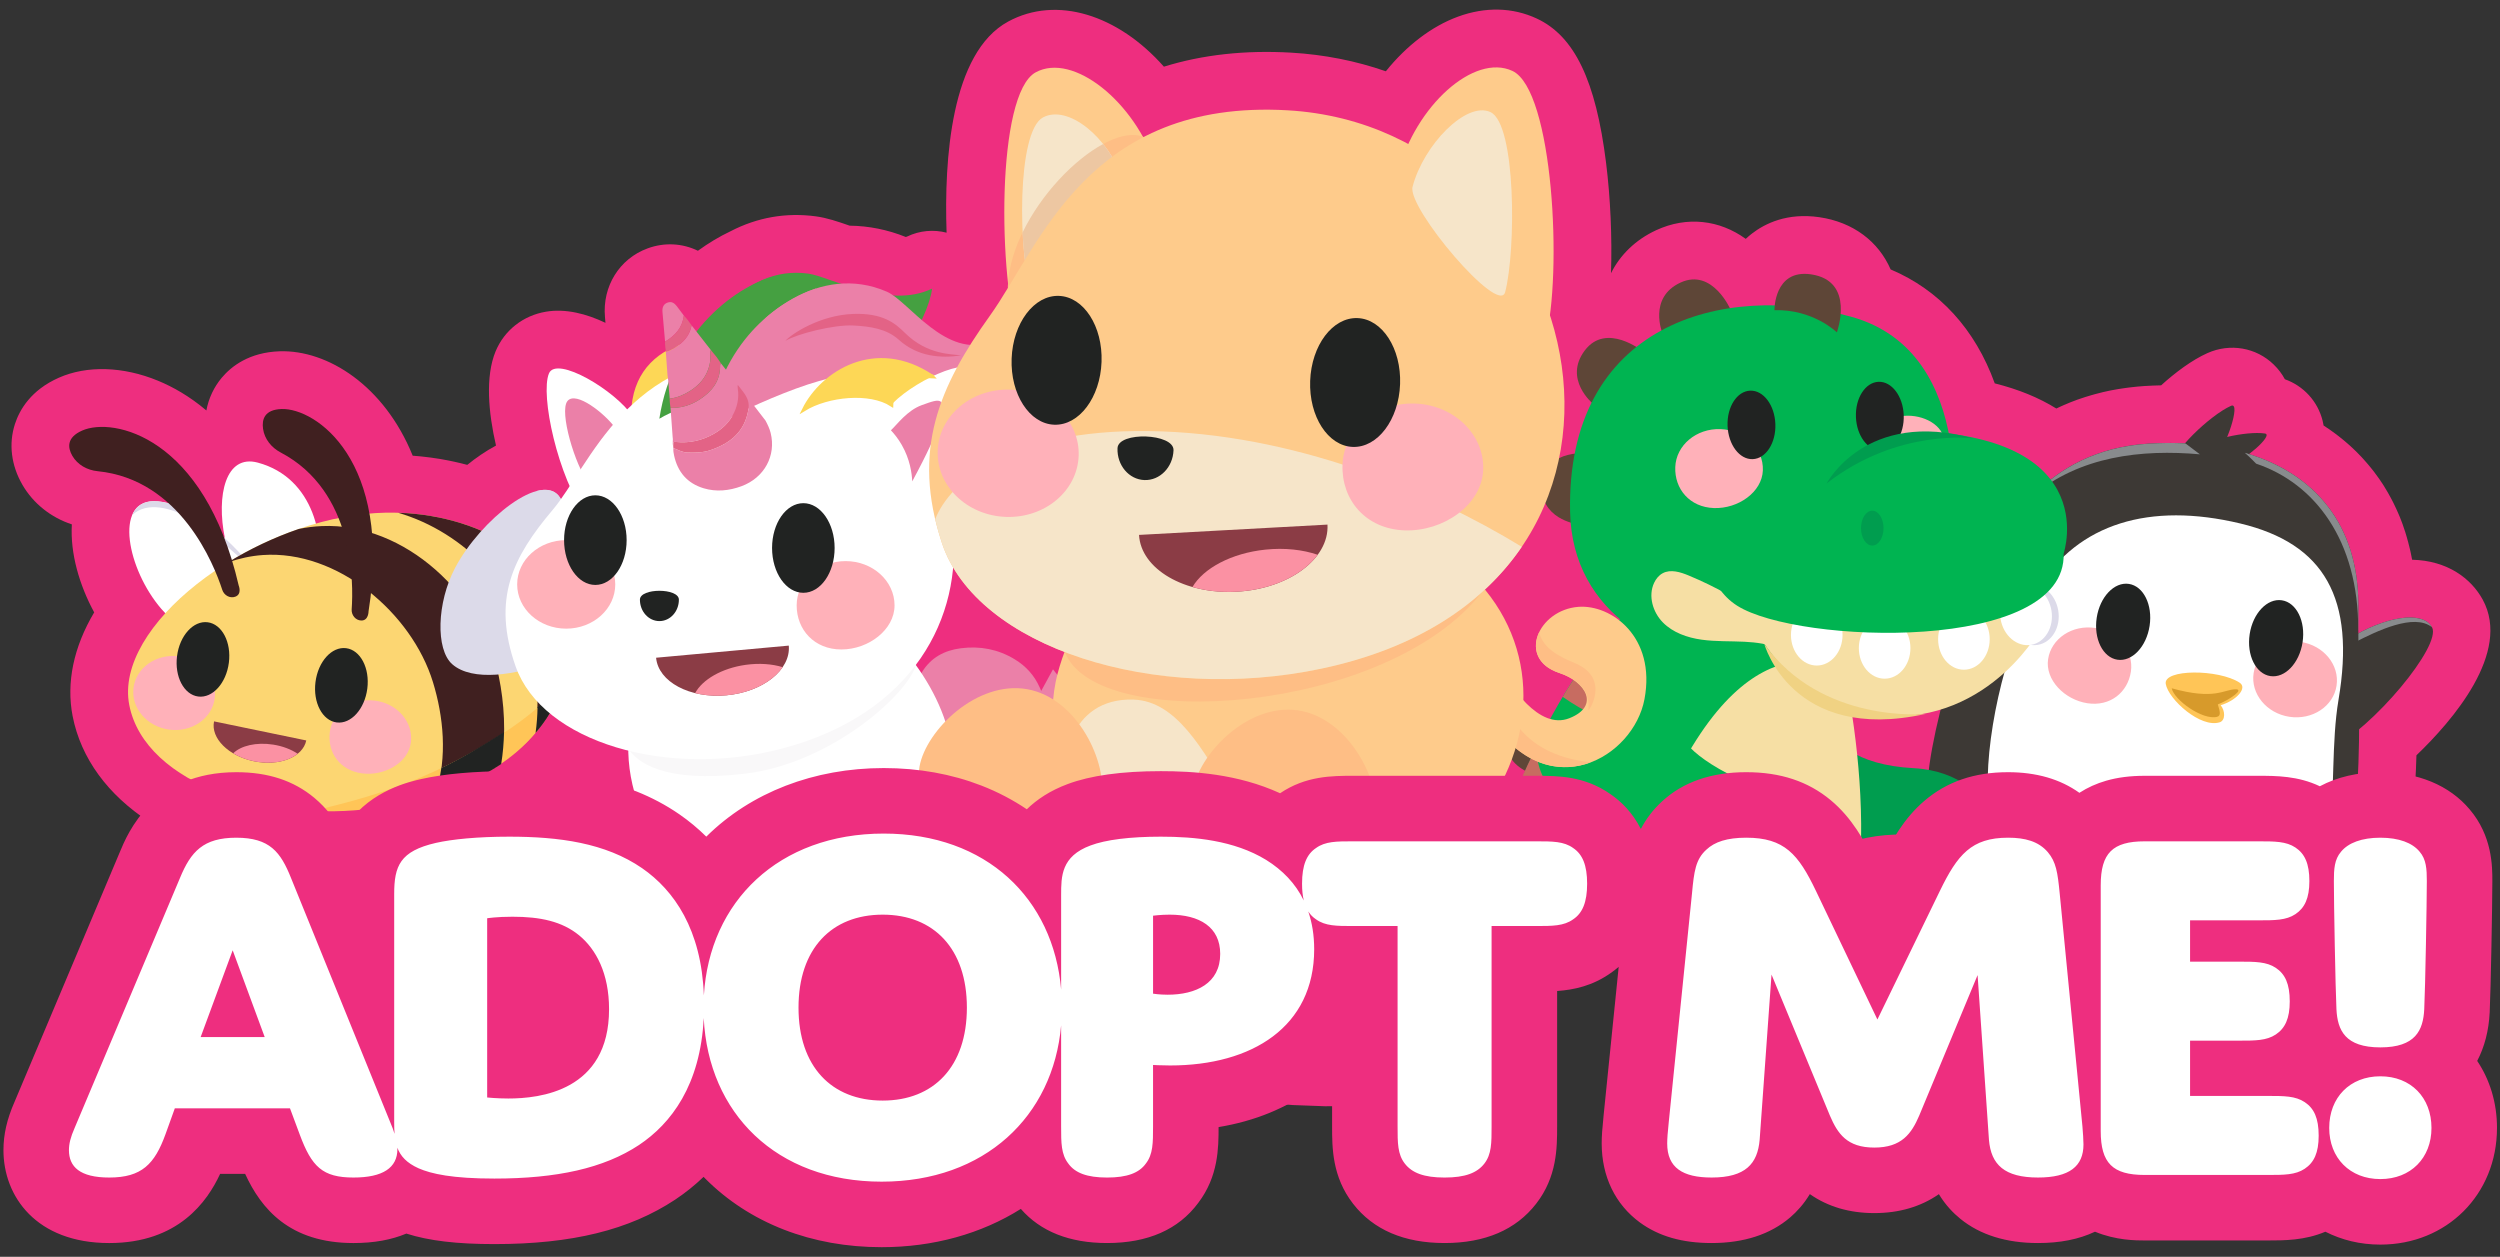 <svg id="Layer_1" data-name="Layer 1" xmlns="http://www.w3.org/2000/svg" viewBox="0 0 368 185" class="css-j7ljwy"><rect x="0" y="0" width="368" height="185" fill="#333333" stroke="none"/><title>Adopt Me!</title><defs><clipPath id="clippath"><path d="M220.438,125.858c4.078-16.88,15.602-37.355,30.513-44.174,11.742-5.369,17.798,5.93,17.798,5.93,0,0,8.308,26.108,3.956,48.645" fill="none" stroke-width="0"></path></clipPath></defs><g><path d="M193.72,134.506c-7.51-.274-13.91,8.051-14.109,13.515-.035.955.228,1.755.686,2.439l-.037-.001c1.581,2.483,6.04,3.332,9.723,3.654.089.008.176.015.265.022.232.019.46.036.685.052.125.009.248.017.371.025.178.011.349.02.52.029.137.007.274.015.406.021.112.005.215.009.323.013.149.006.306.013.446.019.131.005.279.009.417.013.121.004.237.008.363.011.119.003.242.005.365.008.19.004.381.007.58.01.103.001.207.002.314.002.252.002.507.001.769-.002.062-.001.123-.001.185-.002,3.706-.051,8.241-.567,10.002-2.937l-.048-.002c.507-.649.827-1.427.861-2.383.199-5.464-5.577-14.233-13.087-14.506Z" fill="#ee2e7f" stroke-width="0"></path><path d="M195.307,162.839c-.108,0-.214-.001-.319-.001l-4.651-.172c-.24-.016-.509-.036-.783-.059l-.352-.03c-2.931-.257-11.972-1.049-16.111-7.555-.195-.306-.368-.622-.52-.945-1.034-1.949-1.534-4.126-1.451-6.369.175-4.804,2.647-10.193,6.61-14.415,4.61-4.91,10.389-7.493,16.302-7.281h0c5.9.215,11.486,3.215,15.729,8.449,3.647,4.499,5.719,10.055,5.543,14.861-.08,2.185-.705,4.266-1.82,6.097-.194.362-.416.713-.665,1.049-4.131,5.557-11.515,6.295-16.709,6.366l-.169.002c-.23.002-.435.003-.631.003ZM189.593,145.527c.344.043.72.083,1.132.119l1.534.106c.009.001.106.006.114.006l1.842.068c.005,0,.099.002.103.002l.758.01.848-.003c.405-.006.777-.018,1.117-.035-1.008-1.44-2.438-2.756-3.631-2.8h0c-1.235-.028-2.707,1.158-3.817,2.526ZM200.295,145.303h0Z" fill="#ee2e7f" stroke-width="0"></path></g><path d="M295.488,119.737l.008.004c.01.005.021.011.029.016-.012-.007-.024-.013-.037-.02ZM296.036,110.746l-.005-.006.322-.46-.317.466ZM297.43,111.013h0v0-0ZM300.016,121.857c-.092-.042-.183-.085-.273-.13.082.041.176.085.273.128v.002ZM300.196,121.937l.001-.002c.078.034.154.065.224.094-.075-.029-.149-.06-.225-.092Z" fill="#ee2e7f" stroke-width="0"></path><path d="M365.454,88.262c-1.69-3.094-5.179-5.748-10.389-5.869-.066-.363-.139-.728-.218-1.092-.032-.152-.068-.303-.104-.452l-.025-.105c-.145-.617-.307-1.223-.492-1.853l-.177-.583c-.257-.804-.518-1.527-.76-2.12-.06-.152-.124-.303-.192-.455-.243-.578-.512-1.157-.811-1.755-.097-.193-.197-.386-.3-.579-.309-.583-.633-1.148-.963-1.68-.055-.094-.114-.192-.208-.341-.394-.615-.824-1.228-1.312-1.87-.1-.132-.202-.261-.357-.456-.389-.489-.791-.966-1.213-1.43-.11-.125-.223-.25-.321-.353-.517-.552-1.058-1.087-1.683-1.656l-.202-.175c-.486-.433-.987-.848-1.505-1.25-.008-.007-.085-.066-.093-.072l-.342-.262c-.564-.421-1.147-.827-1.751-1.217-.04-.233-.09-.47-.149-.709-.716-2.866-2.816-5.128-5.552-6.103-.404-.754-.942-1.482-1.642-2.162-2.589-2.518-6.422-3.178-9.763-1.684-2.252,1.007-4.731,2.852-6.811,4.744-.859.018-1.654.051-2.411.099-.73.046-1.467.117-2.285.218-.213.026-.423.054-.636.084-.665.093-1.319.2-1.957.325-.094.017-.219.04-.287.054-.667.137-1.365.304-2.133.512-.206.056-.409.113-.579.164-.592.172-1.175.355-1.693.537-.13.042-.26.086-.403.138-.651.236-1.286.491-1.922.768l-.538.241c-.194.089-.388.18-.582.273-2.574-1.601-5.601-2.837-9.065-3.703-2.874-7.953-8.151-13.74-15.326-16.773-1.782-4.106-5.511-6.962-10.498-7.688-4.737-.688-8.008.935-9.923,2.417-.315.243-.616.502-.905.774-3.86-2.791-8.65-3.378-13.197-1.272-3.033,1.407-5.295,3.631-6.639,6.326.171-5.239-.073-11.011-.728-16.264-1.505-12.091-4.647-18.635-10.19-21.218-3.563-1.661-7.577-1.759-11.609-.281-3.876,1.42-7.575,4.262-10.617,8.04-4.445-1.545-9.109-2.464-13.941-2.744-6.796-.39-13.055.303-18.729,2.065-6.75-7.646-15.784-10.516-22.922-6.642-8.433,4.576-9.44,20.309-9.066,31.078-1.909-.495-3.969-.317-5.81.566-.056.026-.118.05-.189.071-2.671-1.075-5.443-1.635-8.271-1.668-1.774-.619-3.327-1.147-4.96-1.371-4.396-.594-8.626.144-12.591,2.201-1.636.777-3.243,1.742-4.783,2.862-2.282-1.105-4.912-1.269-7.412-.347-4.148,1.522-6.669,5.585-6.272,10.101l.075.856c-2.784-1.324-5.842-2.131-8.753-1.641-3.363.562-6.136,2.742-7.417,5.829-1.543,3.72-1.063,9.031.055,13.879-1.538.821-2.964,1.819-4.229,2.842-1.252-.335-2.526-.615-3.796-.833-.054-.01-.191-.035-.246-.044-.849-.141-1.717-.257-2.729-.363l-.265-.026c-.326-.031-.658-.06-.994-.084-4.176-10.31-12.525-15.591-19.574-15.371-4.478.147-7.112,2.198-8.535,3.894-1.162,1.385-1.928,3.029-2.265,4.817-2.502-2.12-4.972-3.49-7.114-4.375-5.138-2.12-10.464-2.281-14.615-.439-4.097,1.817-5.769,4.709-6.451,6.814-.945,2.917-.551,6.098,1.109,8.952,1.6,2.755,4.208,4.811,7.271,5.818-.258,4.282,1.109,8.942,3.286,12.953-3.017,5.072-4.136,10.338-3.173,15.271,2.443,12.516,16.039,21.365,34.06,22.318.391.072.789.118,1.196.135,4.658.2,9.321-.165,13.871-1.073,2.31-.461,4.581-1.04,6.705-1.707l1.105-.353c.298-.099.592-.199.828-.283l.532-.188c.338-.122.669-.247,1.024-.385l.494-.194c.294-.117.584-.235.819-.336l1.206-.526c.257-.115.512-.234.761-.352.01-.005.106-.051.116-.055l1.038-.512c.256-.132.51-.265.739-.389l1.014-.561c.266-.152.528-.307.786-.461.051-.03.102-.06.151-.092l.269-.166c.286-.178.568-.356.844-.537.041-.027.059-.039.101-.067l.244-.164c.28-.192.548-.4.801-.623,1.199-.869,2.324-1.802,3.367-2.789.638.296,1.29.578,1.955.845,2.622,12.128,12.175,23.531,26.494,24.651,16.208,1.273,26.584-4.255,32.232-11.612.026.006.053.012.078.018,2.742.608,6.501,1.444,10.729.66.66-.122,1.309-.282,1.941-.48.363.396.734.784,1.115,1.166.149.149.299.295.458.448.389.375.785.74,1.195,1.103l.082.073c.125.112.252.225.385.338.491.419.993.829,1.508,1.225.066.053.156.122.205.159.577.438,1.177.863,1.828,1.296.144.097.291.19.503.323.465.299.935.589,1.42.871.22.127.441.252.656.371.46.255.93.501,1.404.738l.114.058c.182.092.364.183.535.264.594.283,1.198.553,1.818.808.1.044.219.095.299.127.68.273,1.39.531,2.147.783.196.065.395.127.593.188l.126.038c.516.161,1.037.312,1.579.457.266.07.535.138.829.209.522.127,1.054.241,1.603.351l.144.028c.21.043.421.085.618.119.769.137,1.491.246,2.203.332.071.01.141.019.205.026.043.005.086.009.129.014l.085.008c.733.082,1.461.149,2.168.203.224.018.444.031.666.044l.117.007c.544.035,1.085.065,1.624.085.281.011.56.019.807.023.555.014,1.107.014,1.619.017l.714-.003c.712-.012,1.417-.034,2.115-.07.046-.002.095-.005.141-.007.801-.044,1.591-.105,2.411-.185l.171-.019c.694-.07,1.38-.154,2.06-.251l.38-.057c.643-.095,1.277-.2,1.863-.31l.377-.07c.704-.137,1.401-.284,2.088-.445.016-.004.031-.008.046-.012,5.907-1.402,11.321-3.825,15.995-7.061.961.666,2.058,1.133,3.228,1.358l51.477,9.942c1.787.348,3.553.103,5.097-.592,2.234.331,4.504-.239,6.314-1.583.522-.388.993-.83,1.408-1.317.637,2.313,2.042,4.68,4.248,7.168.864.976,5.476,5.851,11.433,6.097.948.042,1.882-.041,2.779-.234,2.324.81,6.103,1.562,9.769-.932.4-.273.777-.579,1.126-.916.593-.573,1.065-1.173,1.441-1.774,1.355,1.937,3.43,3.683,6.271,5.289.895.506,4.789,2.554,9.202,2.553,1.178,0,2.393-.145,3.597-.505.911-.273,1.765-.651,2.548-1.124h.072c2.466,0,6.237-.541,8.867-4.064.287-.385.541-.792.759-1.22.696-1.363.97-2.677,1.018-3.849,1.103-1.85,1.527-4.029,1.126-6.259-.04-.218-.09-.454-.154-.704.196-.228.389-.458.577-.692,6.358-7.917,7.863-18.632,8.159-29.409,5.234-5.016,14.024-15.1,9.752-22.92Z" fill="#ee2e7f" stroke-width="0"></path><g><g><g><g><path d="M325.907,139.642c4.937-.902,12.282.757,12.854,3.879.055.303-.212.679-.781.969-2.153,1.137-.033,2.683-.572,3.741-1.139,1.525-5.087-.286-5.808,1.11-1.097,2.131-5.328.934-7.481-.284-2.132-1.206-3.451-2.397-3.791-3.312-.988-2.657,1.746-5.402,5.58-6.103" fill="#ffc557" stroke-width="0"></path><path d="M321.788,141.504c1.032-.885,2.474-1.562,4.118-1.862,1.904-.349,4.165-.314,6.259.037-2.811,1.271-8.308,2.179-10.377,1.824" fill="#d79a2b" stroke-width="0"></path><path d="M298.227,134.968c4.962.752,11.37,4.709,10.893,7.847-.046.304-.421.573-1.053.662-2.406.376-.904,2.526-1.757,3.352-1.573,1.072-4.718-1.926-5.854-.838-1.731,1.657-5.342-.85-6.982-2.702-1.625-1.833-2.484-3.388-2.508-4.365-.071-2.833,3.408-4.54,7.261-3.956" fill="#ffc557" stroke-width="0"></path><path d="M295.196,134.983c.939-.163,1.971-.177,3.031-.015,2.798.425,6.057,1.868,8.281,3.609-3.118.14-7.708-1.24-11.313-3.594" fill="#d79a2b" stroke-width="0"></path><path d="M320.138,144.44c.135-2.198,2.564-4.213,5.769-4.799,3.124-.569,7.21-.115,9.937,1.089-3.661,2.525-9.931,4.174-15.705,3.71" fill="#d79a2b" stroke-width="0"></path><path d="M321.788,141.504c1.032-.885,2.474-1.562,4.118-1.862,1.904-.349,4.165-.314,6.259.037-2.811,1.271-8.308,2.179-10.377,1.824" fill="#d79a2b" stroke-width="0"></path><path d="M292.773,135.874c1.364-.857,3.351-1.225,5.455-.906,4.961.752,11.369,4.709,10.893,7.847-4.862-.102-13.386-3.735-16.348-6.941" fill="#d79a2b" stroke-width="0"></path><path d="M295.196,134.983c.939-.163,1.971-.177,3.031-.015,2.798.425,6.057,1.868,8.281,3.609-3.118.14-7.708-1.24-11.313-3.594" fill="#d79a2b" stroke-width="0"></path><path d="M342.906,110.328c-3.171,1.55.27-14.678,2.875-16.305,5.189-3.239,10.824-4.229,12.214-1.686,1.455,2.659-8.696,14.867-15.088,17.991" fill="#3d3935" stroke-width="0"></path><path d="M346.627,94.547c-.776.264-.943-.463-.845-.525,5.188-3.239,10.823-4.231,12.214-1.686-2.638-2.138-8.164.577-11.368,2.211" fill="#888b8d" stroke-width="0"></path><path d="M333.402,63.813c1.365.21-3.381,4.26-4.58,4.191-2.391-.135-4.117-.881-4.296-2.067-.163-1.085,6.125-2.546,8.876-2.124" fill="#3d3935" stroke-width="0"></path><path d="M328.401,59.739c1.577-.705-.864,6.484-2.177,7.219-2.615,1.463-4.915,1.879-5.859.824-.864-.967,4.857-6.622,8.036-8.043" fill="#3d3935" stroke-width="0"></path><path d="M316.243,65.306c17.752-1.113,31.046,6.788,30.908,24.035-.146,18.046,1.848,35.865-6.234,45.927-11.156,13.889-42.536,4.662-51.463-3.906-7.567-7.262-7.144-15.377-2.258-32.654,2.213-7.825,6.781-32.006,29.047-33.402" fill="#3d3935" stroke-width="0"></path><path d="M316.243,65.306c1.857-.116,3.661-.128,5.41-.046.036.025.076.049.124.068,0,0,1.328,1.008,2.05,1.548-8.566-.76-17.718.245-24.728,6.189,4.079-4.189,9.593-7.285,17.145-7.758" fill="#888b8d" stroke-width="0"></path><path d="M330.432,66.647c10.182,2.96,16.817,10.483,16.718,22.694-.009,1.169-.009,2.336-.004,3.502-.006-.034-.018-.067-.018-.101.058-13.219-6.421-21.601-15.026-24.491,0,0-.89-.928-1.671-1.604" fill="#888b8d" stroke-width="0"></path><path d="M300.088,86.508c5.809-9.431,16.348-12.641,29.667-9.456,12.406,2.967,17.003,11.019,14.473,25.967-2.088,12.334,1.952,30.347-10.414,35.695-9.58,4.142-24.298,1.42-33.385-2.75-6.091-2.795-7.55-9.046-7.831-19.791-.239-9.1,3.15-22.616,7.49-29.664" fill="#fff" stroke-width="0"></path><path d="M288.37,106.719c2.178,2.784,7.971-16.399,6.08-18.818-3.769-4.817-9.08-7.563-12.211-5.488-3.445,2.283,2.362,19.49,6.13,24.306" fill="#3d3935" stroke-width="0"></path><path d="M291.99,86.178c-1.95-1.983-4.968-3.839-7.651-3.907-1.249-.031-2.361.363-2.892,1.331.17-.54.43-.948.793-1.188,3.132-2.075,8.442.671,12.211,5.488.229.293.344.834.369,1.55-.863-1.18-1.849-2.277-2.829-3.274" fill="#888b8d" stroke-width="0"></path><path d="M318.799,100.677c-.387-2.218,7.793-2.204,10.88-.183,1.173.768-.419,2.587-2.796,3.317.671.798.727,2.227-.134,2.505-2.819.913-7.553-3.367-7.95-5.639" fill="#ffc557" stroke-width="0"></path><path d="M319.672,101.314c6.348,1.775,7.607.192,9.383.15,1.398-.034-.843,1.543-2.59,2.228.312,1.025.497,1.665-.104,1.823-2.117.554-6.342-2.484-6.689-4.201" fill="#d79a2b" stroke-width="0"></path><path d="M331.733,99.077c-.462,3.043,1.899,5.925,5.269,6.436,3.372.51,6.479-1.543,6.94-4.586.461-3.042-1.898-5.925-5.27-6.435-3.37-.511-6.478,1.542-6.939,4.585" fill="#ffb1b9" stroke-width="0"></path><path d="M301.481,97.023c-.462,3.043,2.422,5.983,5.786,6.494,3.364.509,5.938-1.603,6.399-4.646.461-3.043-1.892-5.924-5.256-6.434-3.365-.51-6.466,1.543-6.928,4.587" fill="#ffb1b9" stroke-width="0"></path></g><path d="M331.152,93.352c-.468,3.08.898,5.843,3.048,6.169,2.15.326,4.272-1.907,4.74-4.989.467-3.081-.898-5.843-3.049-6.169-2.15-.327-4.271,1.908-4.739,4.988" fill="#212322" stroke-width="0"></path><path d="M308.635,90.94c-.468,3.08.898,5.843,3.048,6.169,2.15.326,4.272-1.907,4.74-4.989.467-3.081-.898-5.843-3.049-6.169-2.15-.327-4.271,1.908-4.739,4.988" fill="#212322" stroke-width="0"></path></g><g><path d="M37.949,68.098c-4.733-1.277-6.138,4.808-4.847,11.126-2.578-2.673-7.055-5.468-10.462-5.449-5.864.029-3.905,10.02,1.104,15.85,3.636,4.233,10.646,7.378,14.383,6.545,4.554-1.015,7.486-6.223,8.554-10.767,1.358-5.787-.364-15.046-8.731-17.305" fill="#fff" stroke-width="0"></path><path d="M38.567,85.215c.122.125-2.581-3.355-5.465-5.99-2.58-2.672-7.056-5.467-10.463-5.45-1.637.008-2.664.794-3.186,2.048,2.209-2.089,5.865-1.016,8.402.456,3.302,1.917,8.281,6.44,10.711,8.936" fill="#dcdae9" stroke-width="0"></path><path d="M83.243,91.058c1.929,9.263-2.289,22.691-25.293,27.28-17.942,3.579-36.637-2.858-38.919-14.547-2.282-11.688,17.171-26.432,34.917-28.158,14.657-1.425,27.366,6.17,29.294,15.425" fill="#fcd672" stroke-width="0"></path><path d="M83.271,98.93c-.612,3.02-1.998,6.104-4.455,8.947.559-3.972.308-7.974-.421-11.543-1.922-9.407-9.925-17.978-19.791-20.855,6.573.201,12.517,2.18,16.949,5.197,3.727,3.961,6.338,8.943,7.241,14.242.22,1.288.383,2.632.478,4.013M47.346,77.439c-1.125.05-2.253.196-3.373.425-3.655,1.255-7.196,2.94-10.408,4.917,1.658-.584,3.374-.956,5.117-1.08,10.954-.773,21.919,8.496,25.051,18.715,1.539,5.022,2.156,11.039.406,16.341,3.914-1.243,7.115-2.792,9.712-4.542.65-4.307.372-8.721-.423-12.628-2.429-11.935-13.823-22.692-26.083-22.148" fill="#402020" stroke-width="0"></path><path d="M73.996,107.98c-9.707,6.23-17.152,8.775-27.064,11.191-.216.053-.42.14-.63.21,3.858.163,7.873-.123,11.852-.916,15.69-3.131,22.409-10.482,24.383-17.705-1.49,1.881-4.512,4.636-8.54,7.221" fill="#ffc557" stroke-width="0"></path><path d="M79.127,104.084c-.021,1.254-.113,2.519-.29,3.781.034-.039.071-.079.105-.119.049-.059.098-.116.146-.174.121-.144.237-.289.352-.435.046-.059.091-.117.137-.175.122-.16.241-.32.358-.48.03-.041.061-.083.09-.124.291-.409.562-.821.813-1.236.032-.054.065-.108.097-.163.089-.152.177-.305.262-.458.037-.065.071-.129.106-.194.081-.149.158-.299.234-.448.03-.06.062-.122.092-.182.089-.181.175-.363.258-.545.011-.026.024-.052.036-.078.094-.209.183-.419.267-.628.023-.055.043-.111.065-.165.06-.152.117-.305.174-.458l.08-.226c.046-.135.093-.271.136-.405.026-.077.05-.157.075-.234.043-.14.084-.281.124-.421.013-.052.03-.104.043-.155-.819,1.035-2.104,2.333-3.761,3.721" fill="#212322" stroke-width="0"></path><path d="M74.201,107.746c-3.284,2.089-6.29,3.903-9.239,5.303-.183,1.382-.51,2.608-.956,3.925.145-.044.292-.09.434-.135.174-.057.346-.113.517-.17.245-.081.486-.164.725-.249.139-.048.279-.097.415-.146.279-.1.552-.203.822-.309.143-.056.287-.112.428-.168.239-.096.475-.191.708-.289.164-.069.324-.138.484-.207.168-.074.334-.148.499-.222.208-.095.414-.191.616-.287.155-.074.31-.148.462-.223.148-.073.297-.146.442-.22.207-.107.412-.214.614-.322.151-.081.3-.163.447-.243.118-.066.233-.132.348-.197.225-.129.446-.259.663-.39.095-.058.189-.117.283-.174.227-.141.452-.283.67-.427.065-.044.131-.086.194-.129.253-1.569.387-3.151.422-4.721" fill="#212322" stroke-width="0"></path><path d="M32.717,86.824c-1.198-3.691-6.146-16.248-18.35-17.464-1.52-.152-2.945-.931-3.712-2.251-.712-1.225-.859-2.711,1.438-3.73,4.559-2.023,17.959.84,23.042,22.801,0,0,.529,1.272-.496,1.653-.793.296-1.662-.205-1.923-1.009" fill="#402020" stroke-width="0"></path><path d="M51.767,89.681c.276-3.872.404-17.366-10.45-23.075-1.351-.711-2.381-1.968-2.596-3.481-.199-1.402.223-2.834,2.734-2.917,4.985-.162,16.33,7.522,12.795,29.785,0,0,.012,1.377-1.081,1.346-.845-.023-1.462-.814-1.403-1.658" fill="#402020" stroke-width="0"></path><path d="M31.614,102.77c-.38,2.982-3.366,5.058-6.668,4.636-3.303-.421-5.672-3.179-5.293-6.159.38-2.982,3.366-5.058,6.668-4.636,3.303.42,5.672,3.178,5.293,6.159" fill="#ffb1b9" stroke-width="0"></path><path d="M33.689,97.548c-.385,3.018-2.404,5.248-4.51,4.98-2.107-.269-3.504-2.933-3.119-5.951.384-3.019,2.404-5.249,4.511-4.98,2.106.269,3.503,2.933,3.118,5.951" fill="#212322" stroke-width="0"></path><path d="M60.485,109.291c-.38,2.982-3.871,4.973-7.168,4.553-3.296-.42-5.148-3.091-4.769-6.073.381-2.982,3.36-5.058,6.656-4.638,3.296.419,5.66,3.176,5.281,6.158" fill="#ffb1b9" stroke-width="0"></path><path d="M54.068,101.364c-.385,3.018-2.404,5.248-4.51,4.98-2.107-.269-3.504-2.933-3.119-5.951.384-3.019,2.404-5.249,4.511-4.98,2.106.269,3.503,2.933,3.118,5.951" fill="#212322" stroke-width="0"></path><path d="M94.736,80.829c-.738-4.14-7.463-1.499-13.272,3.203,1.587-3.439,2.487-8.302,1.012-10.723-2.537-4.163-11.757,3.214-15.484,10.275-2.707,5.128-2.874,12.006-.438,14.174,2.969,2.64,9.466,1.613,14.496-.345,6.405-2.496,14.991-9.266,13.687-16.584" fill="#dcdae9" stroke-width="0"></path><path d="M77.77,91.515c-.074.161,2.274-3.848,3.693-7.482,1.587-3.439,2.487-8.303,1.012-10.724-.709-1.163-1.938-1.425-3.424-1.045,3.047.323,3.532,3.573,3.134,6.264-.518,3.503-2.943,9.761-4.416,12.987" fill="#dcdae9" stroke-width="0"></path><path d="M45.082,108.994c-.51,2.466-3.963,3.836-7.71,3.06-3.749-.775-6.374-3.403-5.865-5.867l13.575,2.807Z" fill="#8b3c45" stroke-width="0"></path><path d="M43.82,110.954c-.953-.639-2.203-1.127-3.611-1.347-2.487-.39-4.761.162-5.886,1.284.875.522,1.91.929,3.048,1.163,2.576.533,5.012.053,6.449-1.1" fill="#fb91a3" stroke-width="0"></path></g><g><path d="M122.703,59.001c-2.538.437-23.086.151-22.339-2.235,2.48-7.926,8.873-17.816,18.598-16.491,3.217.438,11.725,5.337,18.245,2.207-.54,4.429-6.44,15.127-14.504,16.519" fill="#45a041" stroke-width="0"></path><path d="M101.261,63.878c1.137-1.266,2.329-2.482,3.566-3.637,3.236-3.021,6.804-5.725,10.546-8.088.521-.328,1.062-.667,1.614-1.006-10.437-2.773-22.677-1.82-23.757,8.625-.067.648,3.207,2.197,8.031,4.106" fill="#fdd756" stroke-width="0"></path><path d="M101.261,63.878c1.137-1.266,2.329-2.482,3.566-3.637,3.236-3.021,6.804-5.725,10.546-8.088.521-.328,1.062-.667,1.614-1.006-10.437-2.773-22.677-1.82-23.757,8.625-.067.648,3.207,2.197,8.031,4.106Z" fill="none" stroke="#fdd756" stroke-miterlimit="10" stroke-width=".522"></path><path d="M130.178,62.297c-2.688-.359-23.854-6.949-22.717-9.012,3.776-6.849,13.239-14.612,23.075-10.353,3.254,1.41,8.696,10.015,15.458,7.353-1.237,4.087-7.278,13.153-15.816,12.012" fill="#eb80a8" stroke-width="0"></path><path d="M143.491,60.101c-2.7-3.227-5.689-5.062-9.089-5.32-7.048-.534-14.632,3.357-16.979,5.054-2.87,2.077,20.227,15.999,21.584,16.804,6.02,3.579,12.453,2.562,15.505-2.042-8.936-.263-5.615-8.034-11.021-14.497" fill="#fdd756" stroke-width="0"></path><path d="M143.491,60.101c-2.7-3.227-5.689-5.062-9.089-5.32-7.048-.534-14.632,3.357-16.979,5.054-2.87,2.077,20.227,15.999,21.584,16.804,6.02,3.579,12.453,2.562,15.505-2.042-8.936-.263-5.615-8.034-11.021-14.497Z" fill="none" stroke="#fdd756" stroke-miterlimit="10" stroke-width=".522"></path><path d="M155.743,113.752c.71-.328,1.317-.818,1.966-1.239.278-.18.397-.237.455.187.295,2.203.185,4.348-.866,6.357-.97,1.854-2.572,2.831-4.592,3.204-2.504.464-4.914-.06-7.342-.6-2.907-.965-5.779-3.143-5.955-4.225-.539-3.303-2.377-15.855-3.709-17.703-.204-.283-.18-.475-.008-.757,1.314-2.166,3.298-3.237,5.746-3.552,2.838-.364,5.505.143,7.957,1.642,1.631.996,2.865,2.354,3.643,4.111.063.141.125.284.232.522.595-1.092,1.151-2.111,1.732-3.176.701.838,1.235,1.7,1.708,2.599.844,1.604,1.43,3.29,1.507,5.12.091,2.12-.595,3.976-2.02,5.534-.345.377-.501.736-.455,1.223.025.251.007.506.008.76-.009.011-.018.022-.028.034.007-.014.014-.028.021-.04M154.976,108.839c-.013-.026-.026-.05-.038-.075-.015.024-.039.046-.04.071-.001.025.023.049.034.074.015-.024.03-.046.044-.07" fill="#eb80a8" stroke-width="0"></path><path d="M138.58,110.181c.079-.912.57-1.629.987-2.36,1.389-2.438,3.315-4.099,5.938-4.589,2.831-.531,5.524-.18,7.764,2.007,1.05,1.025,1.627,2.409,2.002,4.018-.312-.258-.31-.553-.411-.786-.98-2.272-2.689-3.421-4.872-3.817-3.006-.546-5.57.458-7.843,2.636-1.208,1.159-2.191,2.516-3.199,3.862-.122-.323-.244-.647-.366-.971" fill="#e36386" stroke-width="0"></path><path d="M86.356,76.076c1.595,2.191,8.133-12.771,6.826-14.729-2.604-3.902-11.274-9.037-12.377-6.376-1.304,3.144,1.284,15.243,5.551,21.105" fill="#fff" stroke-width="0"></path><path d="M86.639,71.102c-.184-3.517,1.756-7.136,3.935-8.104-1.516-2.103-5.798-5.517-7.043-3.965-1.25,1.556,1.112,9.459,3.107,12.069" fill="#eb80a8" stroke-width="0"></path><path d="M131.865,94.319c-10.545-11.319-17.027-3.569-23.536-1.251-6.312,2.247-11.867,1.999-14.852,10.814-3.894,11.498,3.919,28.067,18.397,29.2,29.198,2.285,36.227-21.336,19.991-38.762" fill="#fff" stroke-width="0"></path><path d="M134.826,97.915c-.699-.904-38.363-2.849-41.349,5.966-.678,2.002-1.001,4.158-.995,6.36,1.306,1.872,5.049,5.081,17.162,3.647,12.568-1.487,23.872-11.562,25.182-15.973" fill="#f9f8f9" stroke-width="0"></path><path d="M112.903,52.329c-20.458-.461-26.148,16.341-31.534,22.708-5.935,7.015-8.962,13.138-5.475,23.045,3.933,11.171,22.37,16.585,39.315,12.085,38.568-10.241,28.913-57.136-2.307-57.839" fill="#fff" stroke-width="0"></path><path d="M136.245,75.338c-1.79,2.037-6.926-13.465-5.445-15.294,2.952-3.647,12.054-7.964,12.91-5.213,1.01,3.249-2.679,15.061-7.465,20.506" fill="#fff" stroke-width="0"></path><path d="M134.282,70.859c-.059-1.222-.332-3.245-1.532-5.347-.514-.901-1.087-1.619-1.607-2.174.896-.824,2.374-2.916,4.535-3.699,1.5-.544,2.361-.856,2.806-.512.773.597.383,3.239-4.202,11.733Z" fill="#eb80a8" stroke-width="0"></path><path d="M114.547,40.542c-5.811,1.194-15.52,8.186-17.492,21.097,3.55-2.179,11.563-4.08,16.382-4.995-2.705-4.419-.368-13.001,1.11-16.102" fill="#45a041" stroke-width="0"></path><path d="M120.056,42.483c-5.745,1.985-13.915,7.802-15.887,20.714,3.549-2.179,19.045-9.535,22.214-7.499,0-2.155,0-9.499-6.327-13.216" fill="#eb80a8" stroke-width="0"></path><path d="M125.641,47.916c2.416.131,4.843.452,6.675,2.107,2.743,2.481,6.146,2.748,9.154,2.297-1.272-.232-4.917,0-8.277-3.329-1.414-1.4-3.227-2.942-7.619-2.78-4.897.181-9.09,2.957-9.967,3.966,1.713-1.031,7.172-2.418,10.034-2.261" fill="#e36386" stroke-width="0"></path><path d="M137.216,55.417c-8.348-5.604-16.186-.552-18.88,4.854,3.55-2.179,9.713-2.741,12.882-.704,0-2.155,3.216-4.34,5.999-4.15" fill="#fdd756" stroke-width="0"></path><path d="M137.216,55.417c-8.348-5.604-16.186-.552-18.88,4.854,3.55-2.178,9.713-2.741,12.882-.704,0-2.155,3.216-4.34,5.999-4.15Z" fill="none" stroke="#fdd756" stroke-miterlimit="10" stroke-width=".522"></path><path d="M108.155,55.921c.01-.004-.026.01-.078.028-.639-.807-1.288-1.624-1.936-2.441-.16.082-.141.233-.141.374-.004,2.264-1.242,3.778-3.035,4.932-1.292.833-2.713,1.268-4.262,1.228.101,1.418.205,2.836.307,4.255.104.459-.079.938.088,1.393.008-.11.029-.223.021-.332-.021-.303.072-.335.387-.301,1.982.21,3.844-.214,5.572-1.204,1.135-.649,2.087-1.503,2.736-2.646.708-1.247,1.01-2.586.785-4.022-.013-.078-.02-.158-.023-.236-.001-.061.01-.122.025-.294.849,1.149,1.848,2.007,1.56,3.666-.563,3.26-2.645,4.928-5.545,5.928-1.121.388-2.27.405-3.428.364-.528-.019-1.019-.212-1.499-.424-.187-.085-.377-.162-.567-.24-.036.368.026.731.102,1.086.522,2.443,1.95,4.111,4.348,4.835,1.869.564,3.744.367,5.56-.298,3.375-1.238,5.148-4.502,4.303-7.865-.159-.63-.437-1.213-.749-1.795-.581-.742-4.608-5.959-4.53-5.987" fill="#eb80a8" stroke-width="0"></path><path d="M98.258,55.256c-.083-1.15-.166-2.301-.249-3.452.753-.184,1.393-.603,1.988-1.065.935-.726,1.589-1.657,1.804-2.852.947,1.214,1.895,2.429,2.842,3.643-.176.363-.069.75-.071,1.122-.004.778-.197,1.499-.52,2.2-.531,1.151-1.397,2.001-2.437,2.67-.925.594-1.929,1.023-3.036,1.161-.013-.172-.022-.346-.041-.519-.111-.967-.104-1.947-.281-2.908" fill="#eb80a8" stroke-width="0"></path><path d="M99.098,65.689c.008-.111.029-.223.021-.332-.021-.303.071-.335.386-.301,1.984.209,3.844-.215,5.574-1.204,1.135-.649,2.085-1.503,2.734-2.647.708-1.246,1.009-2.586.786-4.021-.013-.079-.021-.159-.023-.236-.001-.061.01-.123.025-.295.849,1.15,1.847,2.008,1.56,3.666-.564,3.259-2.645,4.928-5.545,5.929-1.122.386-2.271.404-3.428.363-.528-.018-1.019-.211-1.499-.425-.188-.084-.378-.16-.567-.238-.008-.086-.016-.171-.024-.257" fill="#e36386" stroke-width="0"></path><path d="M98.702,60.042c-.062-.451-.142-.9-.122-1.359,1.108-.137,2.112-.567,3.037-1.16,1.04-.669,1.906-1.52,2.436-2.671.324-.7.518-1.421.52-2.2.002-.372-.105-.758.071-1.122.287.35.573.699.86,1.049l.637.929c-.16.082-.14.232-.14.374-.005,2.264-1.241,3.777-3.035,4.932-1.293.833-2.712,1.268-4.263,1.228" fill="#e36386" stroke-width="0"></path><path d="M97.898,50.285c-.128-1.451-.256-2.9-.382-4.351-.063-.723.183-1.184.734-1.386.541-.199.947-.037,1.411.569.335.439.663.884.995,1.327-.201,1.796-1.276,2.964-2.757,3.841" fill="#eb80a8" stroke-width="0"></path><path d="M97.898,50.285c1.481-.876,2.557-2.045,2.757-3.841.446.43.784.946,1.145,1.443-.215,1.196-.868,2.126-1.803,2.852-.596.462-1.234.88-1.987,1.065-.017-.507-.156-1.006-.112-1.519" fill="#e36386" stroke-width="0"></path><path d="M99.932,88.271c0,1.742-1.283,3.154-2.868,3.154-1.584,0-2.868-1.412-2.868-3.154s5.736-1.742,5.736,0" fill="#212322" stroke-width="0"></path><path d="M90.566,86.022c0,3.599-3.231,6.516-7.219,6.516s-7.219-2.917-7.219-6.516,3.232-6.516,7.219-6.516,7.219,2.917,7.219,6.516" fill="#ffb1b9" stroke-width="0"></path><path d="M92.24,79.506c0,3.644-2.061,6.597-4.604,6.597s-4.604-2.954-4.604-6.597,2.06-6.597,4.604-6.597,4.604,2.954,4.604,6.597" fill="#212322" stroke-width="0"></path><path d="M131.678,89.11c0,3.599-3.847,6.492-7.826,6.492s-6.583-2.893-6.583-6.492,3.225-6.516,7.204-6.516,7.204,2.917,7.204,6.516" fill="#ffb1b9" stroke-width="0"></path><path d="M122.856,80.664c0,3.644-2.061,6.597-4.604,6.597s-4.604-2.954-4.604-6.597,2.06-6.597,4.604-6.597,4.604,2.954,4.604,6.597" fill="#212322" stroke-width="0"></path><path d="M116.108,95.033c.324,3.547-3.786,6.822-9.179,7.315-5.394.493-10.029-1.983-10.353-5.531l19.532-1.784Z" fill="#8b3c45" stroke-width="0"></path><path d="M115.206,98.205c-1.552-.473-3.445-.62-5.444-.34-3.527.496-6.378,2.18-7.438,4.162,1.398.345,2.966.471,4.604.321,3.707-.339,6.806-1.991,8.278-4.143" fill="#fb91a3" stroke-width="0"></path></g><g><path d="M259.746,103.024c9.858-4.127,4.413,9.116,21.969,10.052,13.72.732,15.39,16.013,15.39,16.013,0,0-2.265-1.972-6.067-3.7.102,1.741-.198,3.587-1.42,5.04,0,0-3.033-4.83-6.995-7.415-3.241-.375-6.876-.18-10.75,1.07-16.542,5.336-12.127-21.059-12.127-21.059Z" fill="#009d4f" stroke-width="0"></path><path d="M236.868,93.281s-4.577-2.966-6.729.63c-2.152,3.596,1.587,6.074,1.587,6.074,0,0,4.581-3.031,5.142-6.704Z" fill="#5e4637" stroke-width="0"></path><path d="M228.483,105.988s-5.119-1.882-6.424,2.1c-1.306,3.982,2.889,5.574,2.889,5.574,0,0,3.799-3.968,3.536-7.674Z" fill="#5e4637" stroke-width="0"></path><path d="M220.181,126.962c3.832-17.08,15.532-38.31,30.77-45.277,11.742-5.369,17.798,5.93,17.798,5.93,0,0,8.082,26.637,2.908,49.29" fill="#00b451" stroke-width="0"></path><g clip-path="url(#clippath)"><path d="M276.39,136.25c2.271-16.085-4.317-37.093-4.317-37.093,0,0-13.766-10.258-26.57,17.549-2.401,5.214-4.141,9.863-5.241,13.961" fill="#f6dfa4" stroke-width="0"></path><path d="M233.86,93.682s1.115,8.48,5.422,13.447c0,0-8.027-2.153-13.799-8.572-5.771-6.419,8.377-4.876,8.377-4.876Z" fill="#c76c61" stroke-width="0"></path></g><path d="M254.805,45.709s-2.666-6.326-7.451-4.106c-4.785,2.22-2.647,7.446-2.647,7.446,0,0,6.914.087,10.098-3.34Z" fill="#5e4637" stroke-width="0"></path><path d="M241.779,51.691s-5.341-4.314-8.507-.094,1.19,7.812,1.19,7.812c0,0,6.133-3.193,7.318-7.718Z" fill="#5e4637" stroke-width="0"></path><path d="M234.266,66.727s-6.813-.843-7.274,4.412c-.461,5.255,5.136,6.006,5.136,6.006,0,0,3.522-5.95,2.139-10.418Z" fill="#5e4637" stroke-width="0"></path><path d="M287.186,78.593s4.438-26.629-14.646-31.955c-19.084-5.326-42.011,1.244-41.422,28.736.647,30.186,53.849,28.961,56.068,3.219Z" fill="#00b451" stroke-width="0"></path><path d="M256.82,94.466c-2.116-.108-4.246-.011-6.344-.306s-4.215-1.029-5.702-2.538-2.189-3.911-1.288-5.828c.272-.578.689-1.104,1.251-1.409,1.175-.637,2.624-.177,3.858.337,3.945,1.642,7.697,3.746,11.157,6.254.855.62,2.594,1.634,2.347,2.897-.087.448-.396.858-.818,1.04-.588.254-1.253-.055-1.843-.162-.864-.157-1.741-.24-2.618-.284Z" fill="#f6dfa4" stroke-width="0"></path><path d="M300.738,91.939s-7.455,14.569-23.719,13.476c-16.264-1.093-21.347-18.939-21.347-18.939,7.274-2.117,22.167-5.194,37.416,1.33,2.859,1.223,5.402,2.644,7.649,4.133Z" fill="#f6dfa4" stroke-width="0"></path><ellipse cx="299.229" cy="90.486" rx="3.797" ry="4.496" transform="translate(-10.674 49.424) rotate(-9.277)" fill="#dcdae9" stroke-width="0"></ellipse><ellipse cx="298.229" cy="90.486" rx="3.797" ry="4.496" transform="translate(-10.687 49.263) rotate(-9.277)" fill="#fff" stroke-width="0"></ellipse><ellipse cx="289.087" cy="94.086" rx="3.797" ry="4.496" fill="#fff" stroke-width="0"></ellipse><ellipse cx="277.419" cy="95.407" rx="3.797" ry="4.496" fill="#fff" stroke-width="0"></ellipse><ellipse cx="267.426" cy="93.471" rx="3.797" ry="4.496" fill="#fff" stroke-width="0"></ellipse><path d="M303.768,81.476s6.385-18.89-26.383-18.047c-26.926.693-30.623,20.052-21.672,25.733,8.951,5.681,48.526,7.018,48.055-7.686Z" fill="#00b451" stroke-width="0"></path><path d="M275.296,66.559c-.471-2.227,1.458-4.549,3.975-5.181,2.664-.668,6.001.501,6.803,2.84.021.061-.961.112-.943.174-2.101-.005-7.466.48-9.835,2.167Z" fill="#ffb1b9" stroke-width="0"></path><path d="M259.494,69.232c-.117,3.22-3.654,5.684-7.215,5.554-3.56-.13-5.796-2.804-5.679-6.024s3.099-5.726,6.659-5.596c3.561.13,6.351,2.845,6.234,6.066" fill="#ffb1b9" stroke-width="0"></path><path d="M254.296,62.673c.102,2.784,1.759,4.984,3.703,4.913,1.943-.071,3.436-2.385,3.335-5.169-.102-2.784-1.759-4.984-3.702-4.913s-3.437,2.385-3.335,5.169" fill="#212322" stroke-width="0"></path><path d="M273.191,61.371c.102,2.784,1.759,4.984,3.703,4.913s3.436-2.385,3.335-5.169c-.102-2.784-1.759-4.984-3.702-4.913s-3.437,2.385-3.335,5.169" fill="#212322" stroke-width="0"></path><path d="M283.425,105.096s-15.315,1.507-23.725-10.315c0,0,3.997,14.655,23.725,10.315Z" fill="#f0d283" stroke-width="0"></path><ellipse cx="275.598" cy="77.74" rx="1.657" ry="2.569" fill="#009d4f" stroke-width="0"></ellipse><path d="M290.53,64.55s-11.1-1.599-21.657,6.618c0,0,5.777-11.036,21.657-6.618Z" fill="#009d4f" stroke-width="0"></path><path d="M243.883,105.49c7.776-3.202-4.018,1.46,11.826,9.082,12.382,5.956,8.041,20.703,8.041,20.703,0,0-1.332-2.692-4.175-5.75-.576,1.646-1.564,3.235-3.251,4.105,0,0-.941-5.625-3.602-9.536-2.847-1.594-6.277-2.813-10.334-3.151-17.322-1.442-2.227-13.92,1.494-15.452Z" fill="#00b451" stroke-width="0"></path><path d="M226.36,109.558s-2.847,5.421-3.439,8.117c0,0,4.323,3.777,9.336,2.794,0,0-6.979-5.308-5.898-10.911Z" fill="#c76c61" stroke-width="0"></path><path d="M270.386,48.921s-3.484-3.422-9.187-3.263c0,0-.082-6.069,5.38-5.275,6.6.96,3.808,8.538,3.808,8.538Z" fill="#5e4637" stroke-width="0"></path></g><g><path d="M242.066,102.922c1.73-9.195-4.908-13.963-9.725-13.595-5.942.454-9.093,7.643-2.83,9.728,3.875,1.289,6.095,4.85,1.493,6.668-4.505,1.78-8.772-4.857-10.279-7.727-1.483-2.824-3.323,4.983-1.104,8.229,8.528,12.468,20.831,5.275,22.445-3.301" fill="#fecb8b" stroke-width="0"></path><path d="M233.805,104.513c-.042.408,3.413-4.65-1.985-6.905-2.164-.904-4.701-2.107-5.251-4.548-1.076,2.242-.448,4.866,2.942,5.994,1.645.548,4.673,1.835,4.294,5.459" fill="#febe85" stroke-width="0"></path><path d="M221.282,99.102s-.212-.452-.557-1.107c-1.483-2.826-3.322,4.983-1.103,8.228,4.509,6.593,10.073,7.685,14.555,5.985-10.666-1.101-13.525-8.492-12.896-13.106" fill="#febe85" stroke-width="0"></path></g><g><g><path d="M150.042,50.491c1.822,5.577,21.726-21.07,20.143-25.914-3.151-9.65-12.248-16.905-17.728-13.931-5.824,3.162-5.567,30.195-2.415,39.846" fill="#fecb8b" stroke-width="0"></path><path d="M168.493,20.236c-5.811-2.752-19.727,10.554-20.141,21.918.196,6.366.502,4.7,1.69,8.338,1.821,5.577,21.725-21.072,20.143-25.914-.815-2.495-.249-2.303-1.693-4.341" fill="#febe85" stroke-width="0"></path><path d="M151.915,43.702c1.207,3.696,14.399-13.965,13.352-17.176-2.089-6.395-8.119-11.204-11.75-9.233-3.86,2.096-3.69,20.014-1.601,26.409" fill="#f6e5c9" stroke-width="0"></path><path d="M165.266,26.526c-.646-1.98-1.671-3.807-2.886-5.329-4.285,2.316-9.12,7.387-11.85,13.005.18,3.784.671,7.315,1.384,9.5,1.207,3.696,14.4-13.966,13.352-17.176" fill="#edc7a2" stroke-width="0"></path><path d="M211.286,80.458c-17.816-11.2-25.055-.887-34.019,1.942-8.693,2.743-16.05,1.658-20.545,13.495-.495,1.303-1.056,3.104-1.323,4.452-2.897,14.629,7.371,31.18,25.343,33.247,39.579,4.554,57.733-36.044,30.545-53.136" fill="#fecb8b" stroke-width="0"></path><path d="M218.223,87.059c-2.992-6.066-12.585-10.258-32.634-6.432-20.672,3.946-28.867,15.268-28.867,15.268,4.426,12.212,47.6,9.231,61.502-8.835" fill="#febe85" stroke-width="0"></path><path d="M166.891,102.984c-9.625-.351-11.169,9.971-9.541,13.632,3.853,8.664,12.1,15.679,23.39,16.978,6.083.7,11.658.329,16.642-.854-14.918-1.931-18.044-29.302-30.491-29.756" fill="#f6e5c9" stroke-width="0"></path><path d="M189.563,16.238c-29.396-1.698-36.501,19.979-43.845,30.229-7.457,10.409-11.594,19.802-7.071,33.453,5.102,15.394,31.345,23.719,55.934,18.49,55.966-11.901,39.84-79.579-5.017-82.171" fill="#fecb8b" stroke-width="0"></path><path d="M169.03,63.453c-20.325-.254-29.217,7.423-31.371,12.984.267,1.131.592,2.29.987,3.482,5.102,15.394,31.344,23.719,55.934,18.49,14.236-3.026,23.805-9.665,29.424-17.922-13.585-8.294-33.754-16.77-54.974-17.034" fill="#f6e5c9" stroke-width="0"></path><path d="M227.47,50.063c-1.478,5.678-22.97-19.706-21.687-24.637,2.557-9.824,11.195-17.621,16.845-14.986,6.007,2.801,7.398,29.799,4.842,39.624" fill="#fecb8b" stroke-width="0"></path><path d="M221.561,42.99c-.929,3.568-14.439-12.386-13.633-15.486,1.608-6.176,7.922-12.657,11.474-11,3.775,1.76,3.765,20.312,2.159,26.486" fill="#f6e5c9" stroke-width="0"></path><path d="M172.742,66.28c-.091,2.504-2.011,4.467-4.288,4.384-2.276-.083-4.048-2.18-3.957-4.684.091-2.504,8.336-2.204,8.245.301" fill="#212322" stroke-width="0"></path><path d="M158.779,67.1c-.189,5.173-4.986,9.196-10.717,8.988-5.73-.209-10.222-4.571-10.034-9.744s4.986-9.197,10.717-8.988c5.731.209,10.223,4.572,10.035,9.744" fill="#ffb1b9" stroke-width="0"></path><path d="M162.147,53.278c-.191,5.237-3.309,9.374-6.964,9.24s-6.463-4.486-6.272-9.723,3.309-9.374,6.963-9.24c3.656.133,6.464,4.486,6.273,9.723" fill="#212322" stroke-width="0"></path><path d="M218.328,69.148c-.189,5.173-5.869,9.13-11.589,8.922-5.718-.208-9.31-4.504-9.121-9.677s4.977-9.197,10.697-8.988c5.719.208,10.202,4.571,10.014,9.743" fill="#ffb1b9" stroke-width="0"></path><path d="M206.092,56.546c-.191,5.237-3.309,9.374-6.964,9.24s-6.463-4.486-6.272-9.723c.191-5.237,3.309-9.374,6.963-9.241,3.655.133,6.464,4.487,6.273,9.723" fill="#212322" stroke-width="0"></path></g><path d="M195.405,77.221c.276,5.037-5.71,9.462-13.371,9.881-7.66.418-14.093-3.326-14.37-8.363l27.741-1.518Z" fill="#8b3c45" stroke-width="0"></path><path d="M193.965,81.665c-2.172-.749-4.845-1.055-7.688-.762-5.018.518-9.142,2.756-10.745,5.507,1.962.56,4.175.82,6.501.691,5.264-.287,9.738-2.467,11.932-5.437" fill="#fb91a3" stroke-width="0"></path></g></g><path d="M162.131,117.673c-.973,5.381-9.984,4.07-14.418,3.268s-13.334-2.729-12.361-8.11c.973-5.381,8.489-12.713,15.884-11.375,7.395,1.337,11.868,10.836,10.896,16.217" fill="#febe85" stroke-width="0"></path><path d="M202.516,120.351c-.769,5.414-9.823,4.444-14.284,3.811-4.461-.633-13.428-2.223-12.659-7.636.769-5.414,8.002-13.024,15.443-11.968,7.44,1.056,12.27,10.38,11.501,15.793" fill="#febe85" stroke-width="0"></path></g><g><path d="M367.556,166.034c0,9.789-7.381,17.171-17.171,17.171-2.965,0-5.706-.681-8.091-1.898-3.032,1.285-6.016,1.289-8.512,1.289h-18.093c-1.248,0-4.204-.003-7.307-1.291-2.362,1.12-5.131,1.67-8.387,1.67-4.663,0-8.506-1.196-11.419-3.555-1.039-.842-2.193-2.024-3.175-3.639-2.657,1.85-5.848,2.786-9.504,2.786-3.659,0-6.844-.939-9.489-2.795-.896,1.488-1.927,2.599-2.859,3.401-2.926,2.523-6.829,3.802-11.599,3.802-4.323,0-7.78-.992-10.565-3.033-3.621-2.654-5.616-6.783-5.616-11.627,0-1.032.082-2.224.28-4.109l2.223-21.887c-.398.344-.798.652-1.19.92-2.675,1.886-5.395,2.461-7.873,2.637v19.93c0,3.13,0,7.417-3.094,11.392-2.981,3.833-7.511,5.777-13.468,5.777s-10.488-1.944-13.465-5.772c-3.097-3.98-3.097-8.267-3.097-11.397v-8.112c-.893.918-1.859,1.783-2.91,2.572-3.789,2.849-8.478,4.757-13.799,5.642-.001,3.084-.033,7.258-2.991,11.155-2.903,3.923-7.418,5.912-13.418,5.912-5.53,0-9.793-1.692-12.699-5.025-5.822,3.664-12.88,5.635-20.486,5.635-5.138,0-9.98-.871-14.391-2.584-4.436-1.726-8.339-4.26-11.599-7.534-.076-.076-.147-.157-.222-.235-1.271,1.222-2.657,2.337-4.156,3.337l-.013.009-.014.009c-6.746,4.464-15.2,6.544-26.609,6.544-5.522,0-9.635-.485-12.962-1.548-2.223.932-4.786,1.394-7.775,1.394-9.409,0-13.592-5.037-15.957-10.185h-3.679c-1.887,4.07-6.152,10.185-16.323,10.185-10.758,0-15.573-6.867-15.573-13.672,0-2.314.516-4.571,1.625-7.092l15.462-36.682c1.227-2.98,4.937-11.864,17.188-11.864,4.685,0,8.445,1.237,11.492,3.78,1.858,1.55,3.138,3.338,4.098,5.116.267-.485.566-.965.908-1.441,3.435-4.78,8.945-6.039,10.756-6.452l.013-.004.014-.002c3.331-.751,7.798-1.149,12.917-1.149,7.367,0,16.869.722,25.027,6.354,1.428.988,2.747,2.086,3.959,3.285.011-.01.021-.022.033-.033,6.569-6.487,15.833-10.062,26.086-10.062,5.139,0,9.981.87,14.391,2.584,2.385.927,4.611,2.097,6.671,3.482,1.453-1.414,3.395-2.737,6.009-3.708,3.355-1.262,7.969-1.903,13.716-1.903,4.676,0,11.287.375,17.558,3.253,3.781-2.561,7.641-2.569,10.759-2.569h26.912c3.179,0,7.128.001,10.979,2.714,1.55,1.063,3.231,2.69,4.452,5.116.725-1.404,1.727-2.785,3.127-4.065,3.078-2.851,7.244-4.296,12.385-4.296,5.043,0,9.114,1.351,12.446,4.126,3.097,2.58,4.961,5.938,6.519,9.19l.418.874.452-.929c1.544-3.179,3.384-6.473,6.369-9.026,3.331-2.849,7.367-4.235,12.34-4.235,4.168,0,7.683,1.021,10.497,3.037,1.186-.769,2.502-1.369,3.944-1.783,1.69-.486,3.542-.723,5.662-.723h16.724c2.649,0,5.844.007,9.063,1.539,2.528-1.35,5.559-2.07,8.91-2.07,5.521,0,10.183,1.942,13.144,5.472,3.342,3.924,3.342,8.398,3.342,10.558,0,3.359-.231,16.038-.392,19.325-.132,2.702-.765,5.103-1.838,7.142,1.852,2.761,2.914,6.141,2.914,9.871" fill="#ee2e7f" stroke-width="0"></path><path d="M231.574,124.83c-1.367-.988-3.04-.988-5.473-.988h-26.911c-2.434,0-4.106-.001-5.474.988-1.37.913-2.054,2.509-2.054,5.247,0,.958.086,1.774.253,2.473-1.215-2.493-3.108-4.463-5.537-5.971-4.713-2.889-10.566-3.421-15.508-3.421-4.561,0-8.135.457-10.339,1.292-4.332,1.597-4.332,4.563-4.332,7.298v13.92c-1.144-13.38-10.981-22.966-26.115-22.966-15.455,0-25.66,9.998-26.473,23.825-.358-9.706-4.379-15.466-9.094-18.731-5.398-3.726-12.24-4.638-19.538-4.638-4.713,0-8.438.381-10.795.912-5.323,1.217-6.159,3.421-6.159,7.527v33.677c0,.577.013,1.119.055,1.63-.078-.249-.165-.511-.266-.793l-14.976-36.872c-1.52-3.8-3.116-5.929-8.058-5.929-4.865,0-6.69,2.054-8.288,5.929l-15.508,36.796c-.607,1.369-.836,2.356-.836,3.269,0,2.432,1.596,4.029,5.929,4.029,4.79,0,6.691-1.976,8.288-6.386l1.368-3.801h16.953l1.444,3.878c1.749,4.713,3.345,6.309,7.906,6.309,4.333,0,6.462-1.444,6.462-4.181,0-.069-.004-.141-.007-.213.462,1.245,1.364,2.239,3.105,3.027,1.901.836,5.017,1.52,11.175,1.52,9.199,0,16.118-1.52,21.288-4.941,4.721-3.149,9.038-8.789,9.53-18.695.677,13.966,10.634,24.091,26.189,24.091,15.151,0,25.261-9.608,26.419-23.014v14.881c0,2.433,0,4.105,1.064,5.474.988,1.369,2.736,2.053,5.702,2.053,2.964,0,4.713-.684,5.701-2.053,1.064-1.369,1.064-3.041,1.064-5.474v-9.046s1.14.075,2.509.075c12.088,0,21.211-5.701,21.211-17.104,0-2.066-.307-3.913-.871-5.565.304.472.681.852,1.136,1.155,1.368.988,3.04.988,5.474.988h6.537v29.497c0,2.433,0,4.105,1.065,5.474,1.064,1.369,2.813,2.053,5.853,2.053s4.79-.684,5.854-2.053c1.065-1.369,1.065-3.041,1.065-5.474v-29.497h6.538c2.433,0,4.106,0,5.473-.988,1.37-.913,2.054-2.509,2.054-5.245s-.684-4.333-2.054-5.247M29.537,152.654l4.713-12.772,4.713,12.772h-9.426ZM74.827,161.701c-1.672,0-3.116-.152-3.116-.152v-26.38s1.369-.227,3.725-.227c4.105,0,7.299.684,9.807,2.736,2.508,2.054,4.41,5.626,4.41,10.872,0,12.087-10.263,13.151-14.825,13.151M129.932,162.005c-7.525,0-12.391-5.017-12.391-13.684s4.865-13.684,12.391-13.684,12.393,5.018,12.393,13.684-4.866,13.684-12.393,13.684M171.86,146.421c-1.216,0-2.129-.153-2.129-.153v-11.479s1.14-.152,2.433-.152c4.41,0,7.451,1.825,7.451,5.779,0,4.332-3.573,6.006-7.755,6.006M306.534,165.806c.076.913.153,2.053.153,2.661,0,3.193-2.054,4.865-6.69,4.865-4.943,0-6.919-1.9-7.223-5.549l-1.672-24.251-8.591,20.678c-1.14,2.66-2.584,4.713-6.614,4.713s-5.397-2.054-6.537-4.713l-8.591-20.755-1.748,24.328c-.305,3.497-2.054,5.549-7.071,5.549-4.257,0-6.538-1.444-6.538-5.017,0-.685.075-1.672.227-3.118l3.422-33.677c.304-3.268.531-5.018,2.128-6.462,1.217-1.139,3.041-1.749,5.854-1.749,5.626,0,7.678,2.434,10.263,7.831l9.047,18.93,9.199-18.93c2.584-5.322,4.638-7.831,10.035-7.831,2.508,0,4.485.533,5.854,2.129,1.216,1.444,1.444,2.966,1.748,6.082l3.345,34.286ZM341.309,167.175c0,2.509-.684,3.953-2.054,4.865-1.369.913-3.041.913-5.474.913h-18.093c-4.713,0-6.462-1.75-6.462-6.462v-36.187c0-4.713,1.749-6.461,6.462-6.461h16.725c2.433,0,4.105,0,5.474.912,1.368.912,2.053,2.357,2.053,4.942,0,2.508-.685,3.952-2.053,4.865-1.369.912-3.041.912-5.474.912h-10.035v6.082h7.146c2.433,0,4.106,0,5.474.912,1.369.912,2.053,2.356,2.053,4.942,0,2.507-.684,3.952-2.053,4.865-1.368.911-3.041.911-5.474.911h-7.146v8.135h11.403c2.434,0,4.105,0,5.474.913,1.37.912,2.054,2.355,2.054,4.941M343.924,148.55c-.151-3.118-.379-15.738-.379-18.854,0-1.749.075-3.194,1.064-4.333,1.065-1.293,3.041-2.053,5.779-2.053s4.713.759,5.776,2.053c.99,1.139,1.065,2.584,1.065,4.333,0,3.116-.228,15.736-.38,18.854-.152,3.116-1.292,5.625-6.461,5.625s-6.311-2.508-6.463-5.625M357.913,166.034c0,4.41-3.041,7.526-7.525,7.526s-7.527-3.116-7.527-7.526c0-4.485,3.041-7.603,7.527-7.603s7.525,3.118,7.525,7.603" fill="#fff" stroke-width="0"></path></g></svg>